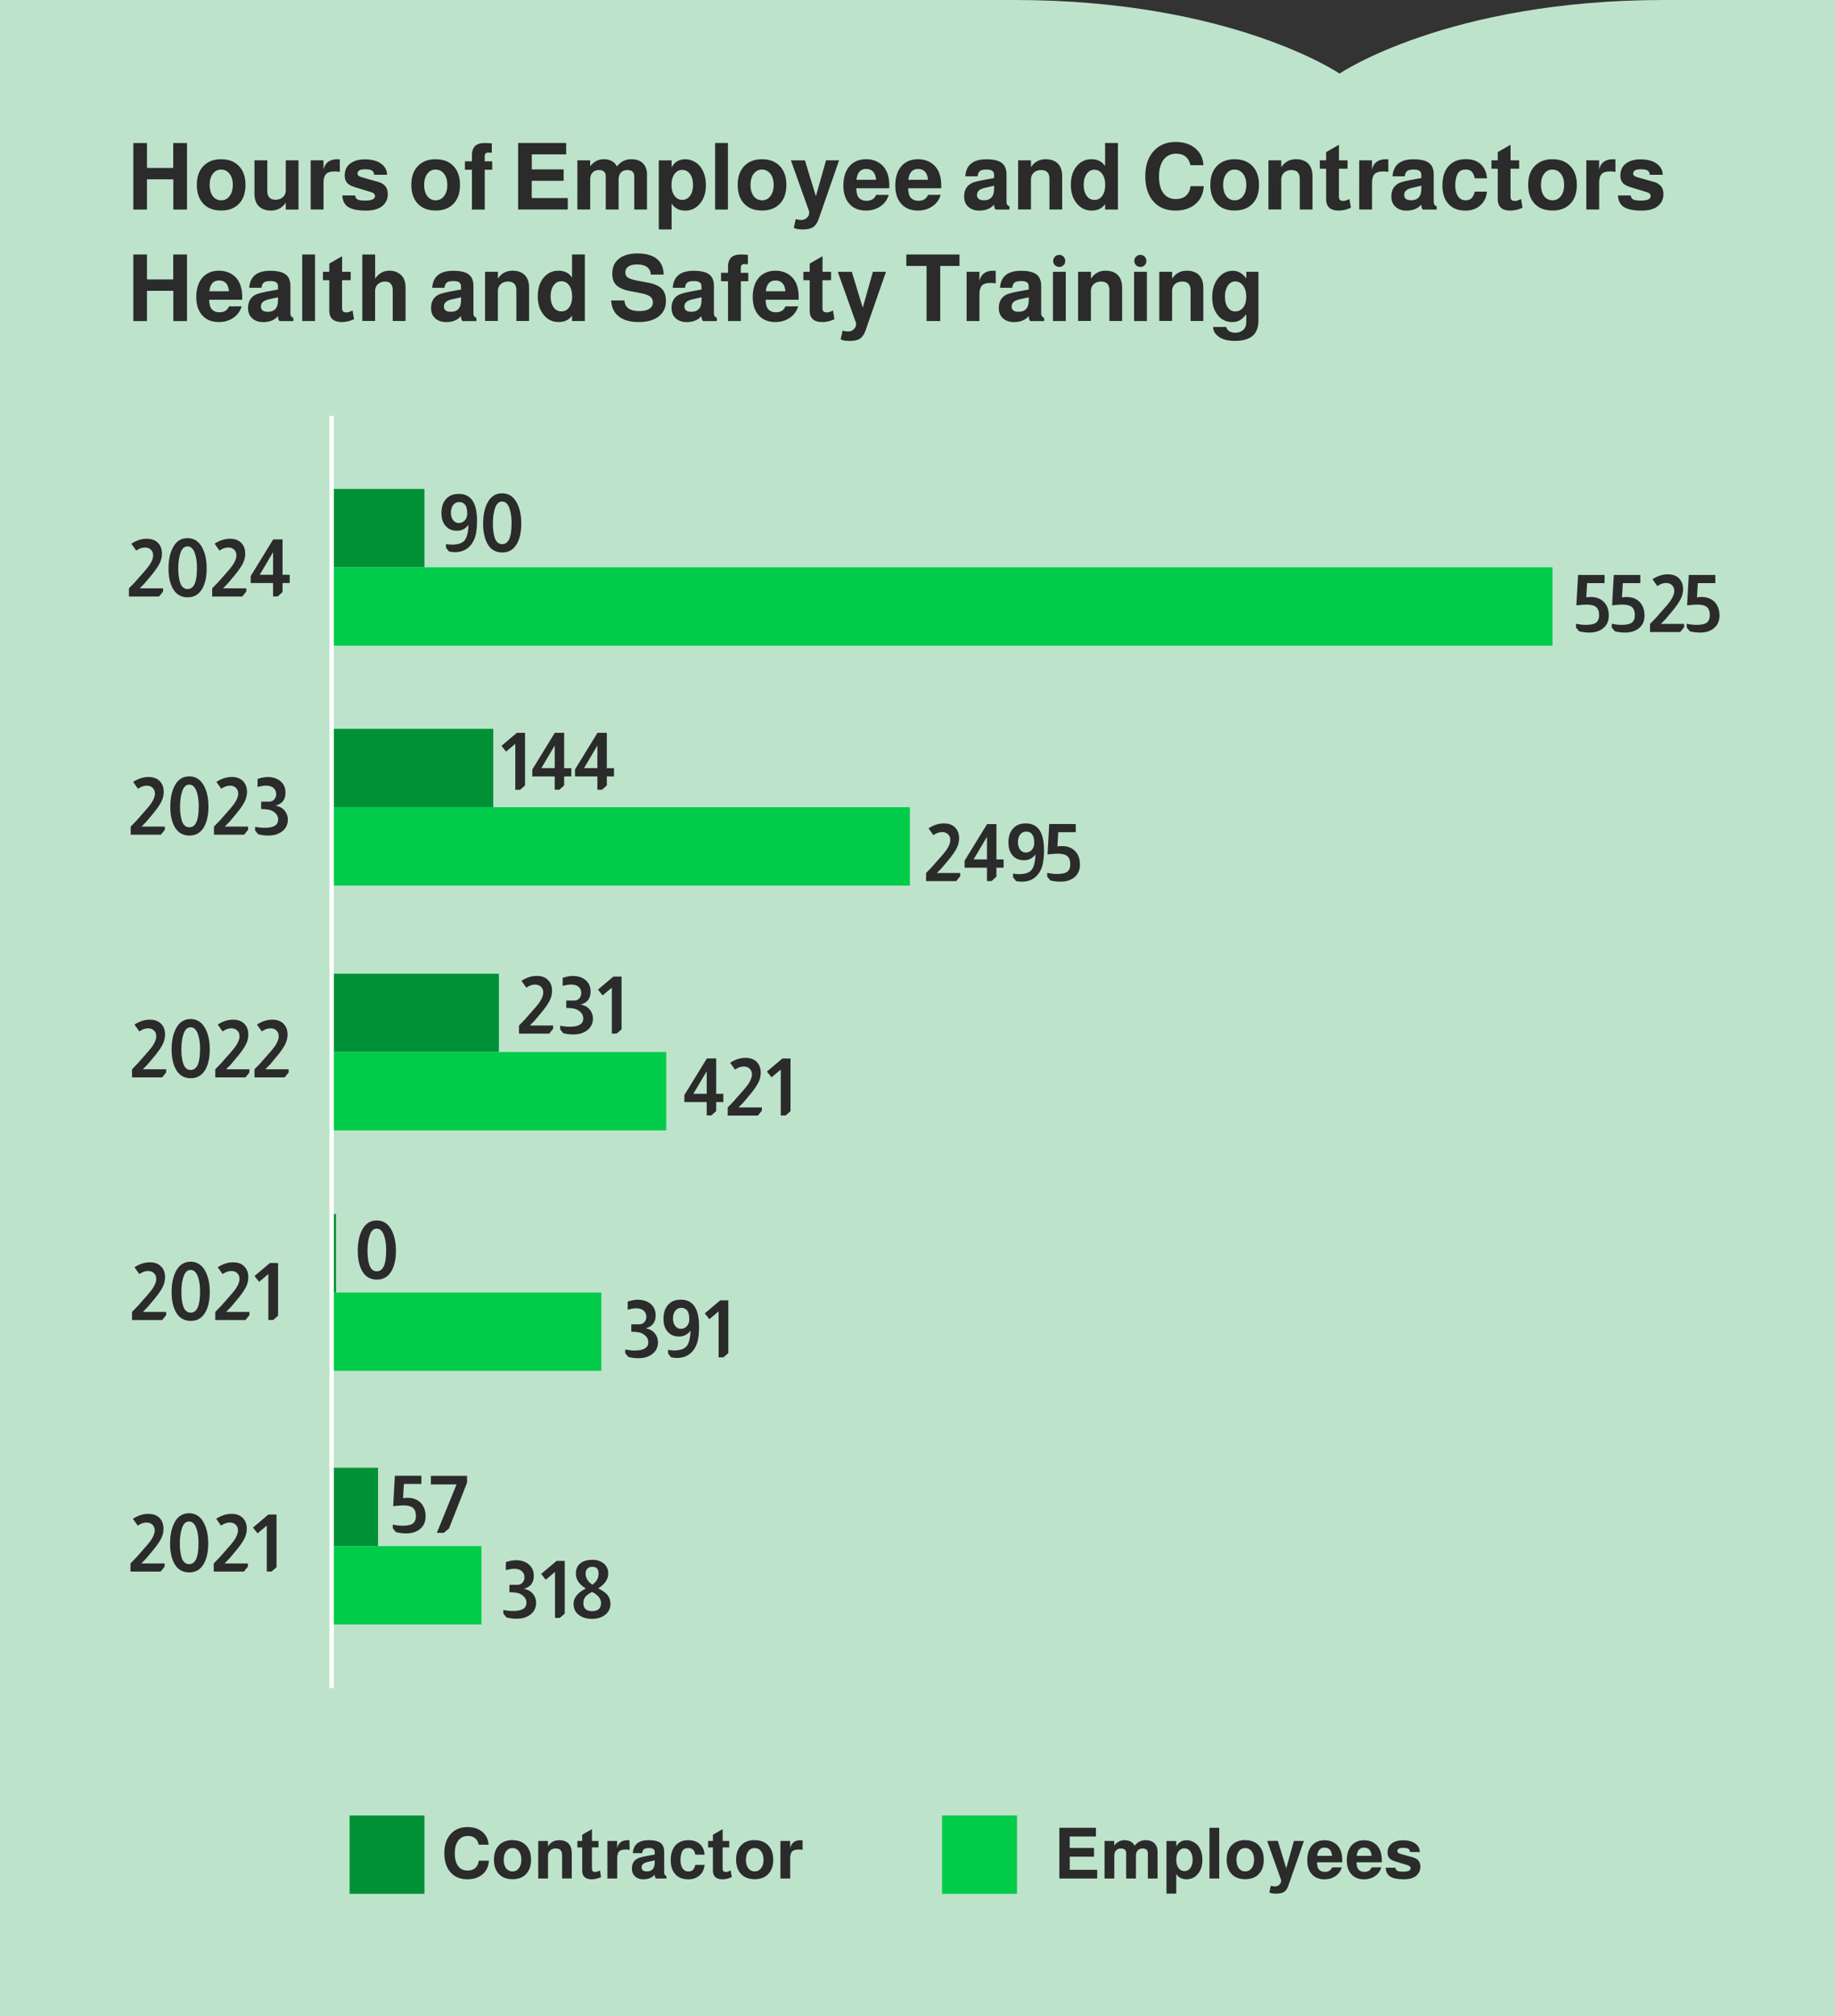 <svg xmlns="http://www.w3.org/2000/svg" id="Layer_1" data-name="Layer 1" viewBox="0 0 415 455.67"><rect x="0" y="0" width="415" height="455.67" fill="#333333" stroke="none"/><defs><style>.cls-1{fill:#009137}.cls-4{isolation:isolate}.cls-5{fill:#2b2b2b}.cls-6{fill:#00cc49}</style></defs><path d="M229.48 0H0v455.67h415V0h-38.67c-48.89 0-73.38 16.63-73.38 16.63S278.46 0 229.47 0" style="fill:#bee3cb"/><path d="M96 110.52v17.71H75v-17.71h21Z" class="cls-1"/><path d="M351.11 128.23v17.71H75v-17.71h276.11Z" class="cls-6"/><path d="M111.56 164.74v17.71H75v-17.71h36.56Z" class="cls-1"/><path d="M205.78 182.45v17.71H75v-17.71h130.78Z" class="cls-6"/><path d="M112.83 220.08v17.71H75v-17.71h37.83Z" class="cls-1"/><path d="M150.67 237.79v17.71H75v-17.71h75.67Z" class="cls-6"/><path d="M76 274.42v17.71h-1v-17.71h1Z" class="cls-1"/><path d="M136 292.13v17.71H75v-17.71h61Z" class="cls-6"/><path d="M85.5 331.75v17.71H75v-17.71h10.5Z" class="cls-1"/><path d="M108.89 349.46v17.71H75v-17.71h33.89Z" class="cls-6"/><path d="M96 410.35v17.71H79.06v-17.71H96Z" class="cls-1"/><path d="M230 410.35v17.71h-16.94v-17.71H230Z" class="cls-6"/><path d="M74.5 94.02h1v287.53h-1z" style="fill:#fff"/><path d="M39.2 40.54h-5.96v6.83h-3.09V32.33h3.09v5.63h5.94v-5.63h3.11v15.04H39.2v-6.83ZM50.02 36c1.83 0 3.24.59 4.22 1.76.85 1.01 1.28 2.35 1.28 4.03 0 1.93-.55 3.42-1.66 4.45-.97.9-2.25 1.34-3.84 1.34-1.83 0-3.24-.58-4.22-1.74-.85-1.02-1.28-2.37-1.28-4.05 0-1.92.55-3.39 1.66-4.43.97-.91 2.25-1.37 3.84-1.37Zm0 2.33c-.78 0-1.41.32-1.89.96-.48.64-.71 1.47-.71 2.51 0 1.12.27 2 .8 2.65.48.55 1.08.82 1.81.82.78 0 1.42-.32 1.9-.96.48-.64.72-1.47.72-2.51 0-1.11-.27-1.98-.82-2.62-.48-.56-1.08-.84-1.81-.84ZM67.51 47.36h-2.88v-1.58c-.78 1.2-1.9 1.81-3.34 1.81-1.27 0-2.24-.38-2.9-1.13-.56-.66-.84-1.56-.84-2.71v-7.52h2.9v6.91c0 1.33.62 2 1.85 2 .7 0 1.26-.2 1.69-.59.43-.39.64-.92.64-1.6v-6.72h2.88v11.13ZM70.26 36.23h2.9v2.12c.36-1.57 1.4-2.35 3.11-2.35h.57l.02 2.86c-.35-.07-.71-.11-1.09-.11-.95 0-1.61.18-1.97.53-.42.39-.63 1.1-.63 2.12v5.96h-2.9V36.23ZM87.54 39.51H84.6c-.01-.45-.18-.77-.48-.96-.31-.19-.84-.28-1.6-.28-1.11 0-1.66.32-1.66.97 0 .38.34.66 1.01.84l3.65 1.03c1.46.41 2.18 1.33 2.18 2.77 0 1.13-.44 2.05-1.32 2.75-.83.64-2.02.97-3.57.97-1.9 0-3.27-.28-4.09-.84-.81-.53-1.25-1.39-1.3-2.58h2.88c.08.46.28.77.6.92.31.15.9.23 1.75.23 1.44 0 2.16-.34 2.16-1.03 0-.41-.32-.71-.97-.9l-3.44-1.05c-.88-.27-1.48-.57-1.81-.92-.42-.43-.63-1.02-.63-1.76 0-1.22.46-2.16 1.39-2.81.81-.56 1.88-.84 3.19-.84 1.6 0 2.86.36 3.78 1.07.8.63 1.2 1.44 1.22 2.44ZM98.53 36c1.83 0 3.24.59 4.22 1.76.85 1.01 1.28 2.35 1.28 4.03 0 1.93-.55 3.42-1.66 4.45-.97.9-2.25 1.34-3.84 1.34-1.83 0-3.24-.58-4.22-1.74-.85-1.02-1.28-2.37-1.28-4.05 0-1.92.55-3.39 1.66-4.43.97-.91 2.25-1.37 3.84-1.37Zm0 2.33c-.78 0-1.41.32-1.89.96-.48.64-.71 1.47-.71 2.51 0 1.12.27 2 .8 2.65.48.55 1.08.82 1.81.82.78 0 1.42-.32 1.9-.96.48-.64.72-1.47.72-2.51 0-1.11-.27-1.98-.82-2.62-.48-.56-1.08-.84-1.81-.84ZM111.31 36.46v1.91h-1.68v8.99h-2.9v-8.99h-1.58v-1.91h1.58v-1.34c0-1.86.94-2.79 2.81-2.79.45 0 1.01.02 1.68.06v2.16a5.76 5.76 0 0 0-.82-.06c-.52 0-.78.29-.78.88v1.09h1.68ZM120.26 40.89v3.88h8.15v2.58h-11.23V32.31h10.86v2.58h-7.77v3.4h7.2v2.58h-7.2ZM130.59 36.23h2.88v1.34c.85-1.05 1.87-1.58 3.04-1.58 1.44 0 2.45.55 3.02 1.64.84-1.09 1.92-1.64 3.25-1.64 1.12 0 1.99.3 2.61.91.62.61.93 1.45.93 2.53v7.92h-2.88v-7.46c0-.97-.52-1.45-1.57-1.45-.62 0-1.1.19-1.45.58-.35.39-.52.92-.52 1.61v6.72H137v-7.46c0-.97-.52-1.45-1.55-1.45-.62 0-1.1.19-1.45.58-.35.39-.52.92-.52 1.61v6.72h-2.9V36.22ZM151.89 36.23v1.6c.67-1.22 1.7-1.83 3.09-1.83.66 0 1.31.16 1.94.48.64.32 1.14.74 1.52 1.26.8 1.11 1.2 2.49 1.2 4.14 0 1.78-.5 3.21-1.49 4.31-.85.94-1.91 1.41-3.17 1.41-1.37 0-2.4-.52-3.09-1.58v5.84h-2.9V36.24h2.9Zm2.41 2.18c-.73 0-1.32.31-1.76.93-.45.62-.67 1.45-.67 2.47s.22 1.82.67 2.44c.45.62 1.04.92 1.76.92s1.32-.31 1.76-.92c.45-.62.67-1.43.67-2.44s-.22-1.84-.67-2.47c-.45-.62-1.04-.93-1.76-.93ZM164.63 32.32v15.04h-2.9V32.32h2.9ZM172.34 36c1.83 0 3.24.59 4.22 1.76.85 1.01 1.28 2.35 1.28 4.03 0 1.93-.55 3.42-1.66 4.45-.97.9-2.25 1.34-3.84 1.34-1.83 0-3.24-.58-4.22-1.74-.85-1.02-1.28-2.37-1.28-4.05 0-1.92.55-3.39 1.66-4.43.97-.91 2.25-1.37 3.84-1.37Zm0 2.33c-.78 0-1.41.32-1.89.96-.48.64-.71 1.47-.71 2.51 0 1.12.27 2 .8 2.65.48.55 1.08.82 1.81.82.78 0 1.42-.32 1.9-.96.48-.64.72-1.47.72-2.51 0-1.11-.27-1.98-.82-2.62-.48-.56-1.08-.84-1.81-.84ZM186.81 36.23h2.96l-4.58 13.15c-.32.94-.75 1.59-1.28 1.94-.53.36-1.32.54-2.37.54-.97 0-1.64-.13-2.02-.38l.44-1.95c.5.13.92.19 1.26.19.49 0 .91-.16 1.26-.49s.53-.72.53-1.17v-.23l-4.14-11.59h3.17l2.48 8.11 2.29-8.11ZM201.13 42.55h-7.48c.04.9.18 1.53.42 1.91.41.62 1.04.92 1.91.92 1.08 0 1.8-.45 2.16-1.34H201a4.613 4.613 0 0 1-1.88 2.59c-.93.64-2.02.96-3.27.96-1.69 0-3-.57-3.91-1.7-.8-.99-1.2-2.3-1.2-3.93 0-1.97.52-3.5 1.55-4.58.91-.92 2.11-1.39 3.59-1.39 1.13 0 2.13.28 2.98.84.85.56 1.46 1.34 1.83 2.35.29.78.44 1.73.44 2.83 0 .14 0 .31-.02.52Zm-3-1.91c-.14-1.62-.89-2.44-2.25-2.44-1.27 0-2 .81-2.18 2.44h4.43ZM212.87 42.55h-7.48c.04.9.18 1.53.42 1.91.41.62 1.04.92 1.91.92 1.08 0 1.8-.45 2.16-1.34h2.86a4.613 4.613 0 0 1-1.88 2.59c-.93.64-2.02.96-3.27.96-1.69 0-3-.57-3.91-1.7-.8-.99-1.2-2.3-1.2-3.93 0-1.97.52-3.5 1.55-4.58.91-.92 2.11-1.39 3.59-1.39 1.13 0 2.13.28 2.98.84.85.56 1.46 1.34 1.83 2.35.29.78.44 1.73.44 2.83 0 .14 0 .31-.02.52Zm-3-1.91c-.14-1.62-.89-2.44-2.25-2.44-1.27 0-2 .81-2.18 2.44h4.43ZM228.3 46.63v.74h-3.15c-.21-.27-.32-.64-.34-1.13-.77.91-1.89 1.36-3.36 1.36-1.08 0-1.95-.33-2.6-.99-.53-.53-.8-1.27-.8-2.21 0-1.4.56-2.39 1.68-2.98.48-.25 1.42-.5 2.83-.76l2.27-.42-.02-.8c-.01-.74-.57-1.11-1.68-1.11-.71 0-1.21.11-1.5.33-.29.22-.47.61-.54 1.19h-2.77c.17-2.56 1.75-3.84 4.75-3.84 1.65 0 2.84.29 3.57.88.66.56.99 1.41.99 2.54v6.22c0 .5.22.83.67.99Zm-3.46-4.65-2.12.48c-.6.14-1.05.34-1.34.61-.28.27-.42.59-.42.99 0 .8.52 1.2 1.55 1.2 1.5 0 2.27-.82 2.31-2.46l.02-.82ZM230.26 36.23h2.9v1.57c.78-1.2 1.89-1.81 3.32-1.81 1.27 0 2.24.38 2.9 1.13.56.67.84 1.58.84 2.73v7.5h-2.88v-6.91c0-1.33-.62-2-1.87-2-.7 0-1.26.2-1.68.6-.42.4-.63.93-.63 1.58v6.72h-2.9V36.21ZM252.83 32.32v15.04h-2.9v-1.24c-.67.98-1.69 1.47-3.04 1.47-1.47 0-2.65-.62-3.55-1.85-.77-1.05-1.16-2.36-1.16-3.93 0-1.86.49-3.33 1.47-4.41.85-.94 1.92-1.41 3.21-1.41 1.36 0 2.38.52 3.07 1.55v-5.23h2.9Zm-5.31 6.05c-.73 0-1.32.32-1.76.95-.45.63-.67 1.46-.67 2.48s.22 1.82.66 2.45c.44.62 1.03.93 1.77.93s1.33-.31 1.77-.92c.44-.62.66-1.43.66-2.46s-.22-1.87-.67-2.49c-.45-.62-1.04-.93-1.76-.93ZM272.17 37.34h-2.94c-.41-1.74-1.48-2.6-3.21-2.6-1.3 0-2.3.52-3 1.55-.6.91-.9 2.12-.9 3.63 0 1.71.38 3.01 1.13 3.91.66.77 1.55 1.16 2.67 1.16.97 0 1.74-.25 2.31-.76.57-.5.91-1.23 1.01-2.16h3c-.1 1.82-.8 3.23-2.1 4.22-1.12.87-2.56 1.3-4.31 1.3-2.24 0-3.98-.78-5.21-2.35-1.06-1.36-1.6-3.15-1.6-5.38 0-2.55.7-4.52 2.1-5.92 1.22-1.23 2.81-1.85 4.77-1.85 2.32 0 4.08.78 5.27 2.33.59.77.92 1.74 1.01 2.92ZM279.23 36c1.83 0 3.24.59 4.22 1.76.85 1.01 1.28 2.35 1.28 4.03 0 1.93-.55 3.42-1.66 4.45-.97.9-2.25 1.34-3.84 1.34-1.83 0-3.24-.58-4.22-1.74-.85-1.02-1.28-2.37-1.28-4.05 0-1.92.55-3.39 1.66-4.43.97-.91 2.25-1.37 3.84-1.37Zm0 2.33c-.78 0-1.41.32-1.89.96-.48.64-.71 1.47-.71 2.51 0 1.12.27 2 .8 2.65.48.55 1.08.82 1.81.82.78 0 1.42-.32 1.9-.96.48-.64.72-1.47.72-2.51 0-1.11-.27-1.98-.82-2.62-.48-.56-1.08-.84-1.81-.84ZM286.87 36.23h2.9v1.57c.78-1.2 1.89-1.81 3.32-1.81 1.27 0 2.24.38 2.9 1.13.56.67.84 1.58.84 2.73v7.5h-2.88v-6.91c0-1.33-.62-2-1.87-2-.7 0-1.26.2-1.68.6-.42.4-.63.93-.63 1.58v6.72h-2.9V36.21ZM304.76 36.23v1.91h-1.95v6.2c0 .41.07.69.22.84.15.15.42.23.81.23.32 0 .73-.13 1.24-.38.04-.03.08-.05.1-.06l.34 1.97c-.88.43-1.81.65-2.77.65-1.89 0-2.83-.87-2.83-2.6v-6.85h-1.43v-1.91h1.43v-1.85l2.9-1.66v3.51h1.95ZM307.39 36.23h2.9v2.12c.36-1.57 1.4-2.35 3.11-2.35h.57l.02 2.86c-.35-.07-.71-.11-1.09-.11-.95 0-1.61.18-1.97.53-.42.39-.63 1.1-.63 2.12v5.96h-2.9V36.23ZM324.92 46.63v.74h-3.15c-.21-.27-.32-.64-.34-1.13-.77.91-1.89 1.36-3.36 1.36-1.08 0-1.95-.33-2.6-.99-.53-.53-.8-1.27-.8-2.21 0-1.4.56-2.39 1.68-2.98.48-.25 1.42-.5 2.83-.76l2.27-.42-.02-.8c-.01-.74-.57-1.11-1.68-1.11-.71 0-1.21.11-1.5.33-.29.22-.47.61-.54 1.19h-2.77c.17-2.56 1.75-3.84 4.75-3.84 1.65 0 2.84.29 3.57.88.66.56.99 1.41.99 2.54v6.22c0 .5.22.83.67.99Zm-3.46-4.65-2.12.48c-.6.14-1.05.34-1.34.61-.28.27-.42.59-.42.99 0 .8.52 1.2 1.55 1.2 1.5 0 2.27-.82 2.31-2.46l.02-.82ZM336.28 40.3h-2.75c-.17-.73-.41-1.24-.72-1.53s-.76-.44-1.33-.44c-.87 0-1.47.31-1.81.92-.36.71-.55 1.59-.55 2.62s.21 1.88.62 2.49c.41.61.98.91 1.71.91.57 0 1.02-.15 1.33-.45.31-.3.56-.8.75-1.5h2.75c-.14 1.4-.7 2.49-1.68 3.25-.85.69-1.91 1.03-3.17 1.03-1.76 0-3.1-.57-4.01-1.7-.8-.98-1.2-2.3-1.2-3.97 0-2.02.52-3.54 1.58-4.58.91-.91 2.14-1.37 3.7-1.37s2.66.43 3.53 1.28c.74.76 1.16 1.76 1.26 3.02ZM343.57 36.23v1.91h-1.95v6.2c0 .41.07.69.22.84.15.15.42.23.81.23.32 0 .73-.13 1.24-.38.04-.03.08-.05.1-.06l.34 1.97c-.88.43-1.81.65-2.77.65-1.89 0-2.83-.87-2.83-2.6v-6.85h-1.43v-1.91h1.43v-1.85l2.9-1.66v3.51h1.95ZM351.11 36c1.83 0 3.24.59 4.22 1.76.85 1.01 1.28 2.35 1.28 4.03 0 1.93-.55 3.42-1.66 4.45-.97.9-2.25 1.34-3.84 1.34-1.83 0-3.24-.58-4.22-1.74-.85-1.02-1.28-2.37-1.28-4.05 0-1.92.55-3.39 1.66-4.43.97-.91 2.25-1.37 3.84-1.37Zm0 2.33c-.78 0-1.41.32-1.89.96-.48.64-.71 1.47-.71 2.51 0 1.12.27 2 .8 2.65.48.55 1.08.82 1.81.82.78 0 1.42-.32 1.9-.96.48-.64.72-1.47.72-2.51 0-1.11-.27-1.98-.82-2.62-.48-.56-1.08-.84-1.81-.84ZM358.75 36.23h2.9v2.12c.36-1.57 1.4-2.35 3.11-2.35h.57l.02 2.86c-.35-.07-.71-.11-1.09-.11-.95 0-1.61.18-1.97.53-.42.39-.63 1.1-.63 2.12v5.96h-2.9V36.23ZM376.04 39.51h-2.94c-.01-.45-.18-.77-.48-.96-.31-.19-.84-.28-1.6-.28-1.11 0-1.66.32-1.66.97 0 .38.34.66 1.01.84l3.65 1.03c1.46.41 2.18 1.33 2.18 2.77 0 1.13-.44 2.05-1.32 2.75-.83.64-2.02.97-3.57.97-1.9 0-3.27-.28-4.09-.84-.81-.53-1.25-1.39-1.3-2.58h2.88c.08.46.28.77.6.92.31.15.9.23 1.75.23 1.44 0 2.16-.34 2.16-1.03 0-.41-.32-.71-.97-.9l-3.44-1.05c-.88-.27-1.48-.57-1.81-.92-.42-.43-.63-1.02-.63-1.76 0-1.22.46-2.16 1.39-2.81.81-.56 1.88-.84 3.19-.84 1.6 0 2.86.36 3.78 1.07.8.63 1.2 1.44 1.22 2.44ZM39.2 65.74h-5.96v6.83h-3.09V57.53h3.09v5.63h5.94v-5.63h3.11v15.04H39.2v-6.83ZM54.78 67.75H47.3c.04.9.18 1.53.42 1.91.41.62 1.04.92 1.91.92 1.08 0 1.8-.45 2.16-1.34h2.86a4.613 4.613 0 0 1-1.88 2.59c-.93.64-2.02.96-3.27.96-1.69 0-3-.57-3.91-1.7-.8-.99-1.2-2.3-1.2-3.93 0-1.97.52-3.5 1.55-4.58.91-.92 2.11-1.39 3.59-1.39 1.13 0 2.13.28 2.98.84.85.56 1.46 1.34 1.83 2.35.29.78.44 1.73.44 2.83 0 .14 0 .31-.02.52Zm-3-1.91c-.14-1.62-.89-2.44-2.25-2.44-1.27 0-2 .81-2.18 2.44h4.43ZM66.35 71.83v.74H63.2c-.21-.27-.32-.64-.34-1.13-.77.91-1.89 1.36-3.36 1.36-1.08 0-1.95-.33-2.6-.99-.53-.53-.8-1.27-.8-2.21 0-1.4.56-2.39 1.68-2.98.48-.25 1.42-.5 2.83-.76l2.27-.42-.02-.8c-.01-.74-.57-1.11-1.68-1.11-.71 0-1.21.11-1.5.33-.29.22-.47.61-.54 1.19h-2.77c.17-2.56 1.75-3.84 4.75-3.84 1.65 0 2.84.29 3.57.88.66.56.99 1.41.99 2.54v6.22c0 .5.22.83.67.99Zm-3.46-4.64-2.12.48c-.6.14-1.05.34-1.34.61-.28.27-.42.59-.42.99 0 .8.52 1.2 1.55 1.2 1.5 0 2.27-.82 2.31-2.46l.02-.82ZM71.25 57.52v15.04h-2.9V57.52h2.9ZM79.31 61.43v1.91h-1.95v6.2c0 .41.07.69.22.84.15.15.42.23.81.23.32 0 .73-.13 1.24-.38.04-.03.08-.05.1-.06l.34 1.97c-.88.43-1.81.65-2.77.65-1.89 0-2.83-.87-2.83-2.6v-6.85h-1.43v-1.91h1.43v-1.85l2.9-1.66v3.51h1.95ZM81.94 57.52h2.9V63c.78-1.2 1.87-1.81 3.25-1.81.98 0 1.81.29 2.48.86.77.63 1.15 1.63 1.15 3v7.5h-2.9v-6.91c0-1.33-.59-2-1.76-2-.66 0-1.19.2-1.61.61s-.62.93-.62 1.57v6.72h-2.9V57.5ZM107.74 71.83v.74h-3.15c-.21-.27-.32-.64-.34-1.13-.77.91-1.89 1.36-3.36 1.36-1.08 0-1.95-.33-2.6-.99-.53-.53-.8-1.27-.8-2.21 0-1.4.56-2.39 1.68-2.98.48-.25 1.42-.5 2.83-.76l2.27-.42-.02-.8c-.01-.74-.57-1.11-1.68-1.11-.71 0-1.21.11-1.5.33-.29.22-.47.61-.54 1.19h-2.77c.17-2.56 1.75-3.84 4.75-3.84 1.65 0 2.84.29 3.57.88.66.56.99 1.41.99 2.54v6.22c0 .5.22.83.67.99Zm-3.46-4.64-2.12.48c-.6.14-1.05.34-1.34.61-.28.27-.42.59-.42.99 0 .8.52 1.2 1.55 1.2 1.5 0 2.27-.82 2.31-2.46l.02-.82ZM109.7 61.43h2.9V63c.78-1.2 1.89-1.81 3.32-1.81 1.27 0 2.24.38 2.9 1.13.56.67.84 1.58.84 2.73v7.5h-2.88v-6.91c0-1.33-.62-2-1.87-2-.7 0-1.26.2-1.68.6-.42.4-.63.93-.63 1.58v6.72h-2.9V61.41ZM132.27 57.52v15.04h-2.9v-1.24c-.67.98-1.69 1.47-3.04 1.47-1.47 0-2.65-.62-3.55-1.85-.77-1.05-1.16-2.36-1.16-3.93 0-1.86.49-3.33 1.47-4.41.85-.94 1.92-1.41 3.21-1.41 1.36 0 2.38.52 3.07 1.55v-5.23h2.9Zm-5.31 6.05c-.73 0-1.32.32-1.76.95-.45.63-.67 1.46-.67 2.48s.22 1.82.66 2.45c.44.62 1.03.93 1.77.93s1.33-.31 1.77-.92c.44-.62.66-1.43.66-2.46s-.22-1.87-.67-2.49c-.45-.62-1.04-.93-1.76-.93ZM150.08 62.06h-2.9c-.1-1.53-1.15-2.29-3.15-2.29-.8 0-1.43.16-1.9.48-.47.32-.7.76-.7 1.3s.2.93.59 1.2c.39.27 1.15.5 2.27.71l2.35.44c1.39.27 2.39.72 3.02 1.37.63.64.94 1.55.94 2.73 0 1.61-.62 2.83-1.85 3.68-1.06.74-2.5 1.11-4.3 1.11-2.06 0-3.63-.48-4.7-1.43-.94-.83-1.45-1.97-1.53-3.44h3c.11 1.6 1.24 2.39 3.38 2.39.95 0 1.7-.17 2.24-.51.54-.34.81-.82.81-1.42s-.21-1.04-.64-1.36c-.43-.32-1.16-.58-2.19-.78l-2.1-.4c-1.53-.28-2.61-.72-3.27-1.33s-.98-1.49-.98-2.64c0-1.55.57-2.73 1.7-3.53.98-.7 2.31-1.05 3.99-1.05 2.03 0 3.56.46 4.58 1.39.88.81 1.33 1.94 1.34 3.38ZM162.13 71.83v.74h-3.15c-.21-.27-.32-.64-.34-1.13-.77.91-1.89 1.36-3.36 1.36-1.08 0-1.95-.33-2.6-.99-.53-.53-.8-1.27-.8-2.21 0-1.4.56-2.39 1.68-2.98.48-.25 1.42-.5 2.83-.76l2.27-.42-.02-.8c-.01-.74-.57-1.11-1.68-1.11-.71 0-1.21.11-1.5.33-.29.22-.47.61-.54 1.19h-2.77c.17-2.56 1.75-3.84 4.75-3.84 1.65 0 2.84.29 3.57.88.66.56.99 1.41.99 2.54v6.22c0 .5.22.83.67.99Zm-3.46-4.64-2.12.48c-.6.14-1.05.34-1.34.61-.28.27-.42.59-.42.99 0 .8.52 1.2 1.55 1.2 1.5 0 2.27-.82 2.31-2.46l.02-.82ZM169.23 61.66v1.91h-1.68v8.99h-2.9v-8.99h-1.58v-1.91h1.58v-1.34c0-1.86.94-2.79 2.81-2.79.45 0 1.01.02 1.68.06v2.16a5.76 5.76 0 0 0-.82-.06c-.52 0-.78.29-.78.88v1.09h1.68ZM180.63 67.75h-7.48c.04.9.18 1.53.42 1.91.41.62 1.04.92 1.91.92 1.08 0 1.8-.45 2.16-1.34h2.86a4.613 4.613 0 0 1-1.88 2.59c-.93.64-2.02.96-3.27.96-1.69 0-3-.57-3.91-1.7-.8-.99-1.2-2.3-1.2-3.93 0-1.97.52-3.5 1.55-4.58.91-.92 2.11-1.39 3.59-1.39 1.13 0 2.13.28 2.98.84.85.56 1.46 1.34 1.83 2.35.29.78.44 1.73.44 2.83 0 .14 0 .31-.02.52Zm-3-1.91c-.14-1.62-.89-2.44-2.25-2.44-1.27 0-2 .81-2.18 2.44h4.43ZM187.96 61.43v1.91h-1.95v6.2c0 .41.07.69.22.84.15.15.42.23.81.23.32 0 .73-.13 1.24-.38.04-.03.08-.05.1-.06l.34 1.97c-.88.43-1.81.65-2.77.65-1.89 0-2.83-.87-2.83-2.6v-6.85h-1.43v-1.91h1.43v-1.85l2.9-1.66v3.51h1.95ZM197.41 61.43h2.96l-4.58 13.15c-.32.94-.75 1.59-1.28 1.94-.53.36-1.32.54-2.37.54-.97 0-1.64-.13-2.02-.38l.44-1.95c.5.13.92.19 1.26.19.49 0 .91-.16 1.26-.49s.53-.72.53-1.17v-.23l-4.14-11.59h3.17l2.48 8.11 2.29-8.11ZM212.64 60.11v12.45h-3.09V60.11h-4.58v-2.58H217v2.58h-4.37ZM218.6 61.43h2.9v2.12c.36-1.57 1.4-2.35 3.11-2.35h.57l.02 2.86c-.35-.07-.71-.11-1.09-.11-.95 0-1.61.18-1.97.53-.42.39-.63 1.1-.63 2.12v5.96h-2.9V61.43ZM236.14 71.83v.74h-3.15c-.21-.27-.32-.64-.34-1.13-.77.91-1.89 1.36-3.36 1.36-1.08 0-1.95-.33-2.6-.99-.53-.53-.8-1.27-.8-2.21 0-1.4.56-2.39 1.68-2.98.48-.25 1.42-.5 2.83-.76l2.27-.42-.02-.8c-.01-.74-.57-1.11-1.68-1.11-.71 0-1.21.11-1.5.33-.29.22-.47.61-.54 1.19h-2.77c.17-2.56 1.75-3.84 4.75-3.84 1.65 0 2.84.29 3.57.88.66.56.99 1.41.99 2.54v6.22c0 .5.22.83.67.99Zm-3.47-4.64-2.12.48c-.6.14-1.05.34-1.34.61-.28.27-.42.59-.42.99 0 .8.52 1.2 1.55 1.2 1.5 0 2.27-.82 2.31-2.46l.02-.82ZM241.03 61.43v11.13h-2.9V61.43h2.9Zm-1.47-3.82c.38 0 .7.13.96.4s.39.59.39.97-.13.7-.39.96-.58.39-.96.39-.7-.13-.97-.39-.4-.58-.4-.96.13-.7.4-.97.59-.4.97-.4ZM243.82 61.43h2.9V63c.78-1.2 1.89-1.81 3.32-1.81 1.27 0 2.24.38 2.9 1.13.56.67.84 1.58.84 2.73v7.5h-2.88v-6.91c0-1.33-.62-2-1.87-2-.7 0-1.26.2-1.68.6-.42.4-.63.93-.63 1.58v6.72h-2.9V61.41ZM259.38 61.43v11.13h-2.9V61.43h2.9Zm-1.47-3.82c.38 0 .7.13.96.4s.39.59.39.97-.13.7-.39.96-.58.39-.96.39-.7-.13-.97-.39-.4-.58-.4-.96.13-.7.4-.97.59-.4.97-.4ZM262.18 61.43h2.9V63c.78-1.2 1.89-1.81 3.32-1.81 1.27 0 2.24.38 2.9 1.13.56.67.84 1.58.84 2.73v7.5h-2.88v-6.91c0-1.33-.62-2-1.87-2-.7 0-1.26.2-1.68.6-.42.4-.63.93-.63 1.58v6.72h-2.9V61.41ZM281.85 61.43h2.75v11.02c0 1.72-.54 2.95-1.62 3.7-.91.6-2.16.9-3.74.9s-2.91-.36-3.78-1.07c-.71-.57-1.09-1.27-1.11-2.08h2.98c.24.87.92 1.3 2.06 1.3.71 0 1.32-.22 1.81-.67.43-.39.65-1 .65-1.83v-1.66c-.53.66-1.03 1.11-1.49 1.37-.46.25-1.02.38-1.68.38-1.44 0-2.58-.59-3.42-1.76-.74-1.01-1.11-2.29-1.11-3.84 0-1.83.5-3.33 1.49-4.49.87-.99 1.92-1.49 3.15-1.49s2.23.58 3.07 1.74v-1.51Zm-2.48 2.18c-.7 0-1.26.32-1.69.97-.43.64-.64 1.48-.64 2.52s.21 1.79.64 2.39c.43.6.99.9 1.69.9s1.33-.31 1.81-.92c.45-.57.67-1.37.67-2.39 0-1.11-.26-1.98-.78-2.62-.45-.56-1.02-.84-1.7-.84Z" class="cls-5"/><g class="cls-4"><path d="M30.4 231.59c1.14-.74 2.29-1.12 3.46-1.12s2.05.34 2.66 1.03c.54.59.81 1.37.81 2.36 0 .73-.17 1.45-.52 2.16s-.95 1.59-1.82 2.65c-.97 1.18-1.51 1.82-1.62 1.93l-1.06 1.08h5.27v.72l-.9 1.12h-6.82v-1.84l1.33-1.37 1.3-1.48c1-1.1 1.64-1.87 1.93-2.29.61-.88.92-1.65.92-2.32 0-.53-.17-.96-.51-1.29-.34-.33-.79-.5-1.34-.5-.65 0-1.31.23-1.98.7l-1.1-1.55ZM43.12 230.33c1.38.01 2.45.66 3.2 1.94.74 1.27 1.12 2.9 1.12 4.9s-.37 3.61-1.12 4.79c-.73 1.16-1.79 1.75-3.19 1.75s-2.53-.61-3.26-1.84c-.71-1.2-1.06-2.76-1.06-4.68s.35-3.59 1.06-4.86c.74-1.33 1.82-2 3.24-2Zm2.13 6.88c0-1.28-.13-2.36-.4-3.22-.36-1.19-.94-1.79-1.73-1.8-.71 0-1.24.47-1.58 1.42-.35.96-.52 2.15-.52 3.58 0 1.28.14 2.34.41 3.17.32.98.89 1.48 1.69 1.48 1.42 0 2.12-1.54 2.12-4.63ZM49.23 231.59c1.14-.74 2.29-1.12 3.46-1.12s2.05.34 2.66 1.03c.54.59.81 1.37.81 2.36 0 .73-.17 1.45-.52 2.16s-.95 1.59-1.82 2.65c-.97 1.18-1.51 1.82-1.62 1.93l-1.06 1.08h5.27v.72l-.9 1.12h-6.82v-1.84l1.33-1.37 1.3-1.48c1-1.1 1.64-1.87 1.93-2.29.61-.88.92-1.65.92-2.32 0-.53-.17-.96-.51-1.29-.34-.33-.79-.5-1.34-.5-.65 0-1.31.23-1.98.7l-1.1-1.55ZM58.1 231.59c1.14-.74 2.29-1.12 3.46-1.12s2.05.34 2.66 1.03c.54.59.81 1.37.81 2.36 0 .73-.17 1.45-.52 2.16-.35.71-.96 1.59-1.82 2.65-.97 1.18-1.51 1.82-1.62 1.93l-1.06 1.08h5.27v.72l-.9 1.12h-6.82v-1.84l1.33-1.37 1.3-1.48c1-1.1 1.64-1.87 1.93-2.29.61-.88.92-1.65.92-2.32 0-.53-.17-.96-.51-1.29s-.79-.5-1.34-.5c-.65 0-1.31.23-1.98.7l-1.1-1.55Z" class="cls-5"/></g><g class="cls-4"><path d="M30.4 286.44c1.14-.74 2.29-1.12 3.46-1.12s2.05.34 2.66 1.03c.54.59.81 1.37.81 2.36 0 .73-.17 1.45-.52 2.16s-.95 1.59-1.82 2.65c-.97 1.18-1.51 1.82-1.62 1.93l-1.06 1.08h5.27v.72l-.9 1.12h-6.82v-1.84l1.33-1.37 1.3-1.48c1-1.1 1.64-1.87 1.93-2.29.61-.88.92-1.65.92-2.32 0-.53-.17-.96-.51-1.29-.34-.33-.79-.5-1.34-.5-.65 0-1.31.23-1.98.7l-1.1-1.55ZM43.12 285.18c1.38.01 2.45.66 3.2 1.94.74 1.27 1.12 2.9 1.12 4.9s-.37 3.61-1.12 4.79c-.73 1.16-1.79 1.75-3.19 1.75s-2.53-.61-3.26-1.84c-.71-1.2-1.06-2.76-1.06-4.68s.35-3.59 1.06-4.86c.74-1.33 1.82-2 3.24-2Zm2.13 6.88c0-1.28-.13-2.36-.4-3.22-.36-1.19-.94-1.79-1.73-1.8-.71 0-1.24.47-1.58 1.42-.35.96-.52 2.15-.52 3.58 0 1.28.14 2.34.41 3.17.32.98.89 1.48 1.69 1.48 1.42 0 2.12-1.54 2.12-4.63ZM49.23 286.44c1.14-.74 2.29-1.12 3.46-1.12s2.05.34 2.66 1.03c.54.59.81 1.37.81 2.36 0 .73-.17 1.45-.52 2.16s-.95 1.59-1.82 2.65c-.97 1.18-1.51 1.82-1.62 1.93l-1.06 1.08h5.27v.72l-.9 1.12h-6.82v-1.84l1.33-1.37 1.3-1.48c1-1.1 1.64-1.87 1.93-2.29.61-.88.92-1.65.92-2.32 0-.53-.17-.96-.51-1.29-.34-.33-.79-.5-1.34-.5-.65 0-1.31.23-1.98.7l-1.1-1.55ZM62.89 285.47v11.92l-1.12.97h-1.08v-10.39l-2.09 1.76-1.04-1.31 3.49-2.95h1.84Z" class="cls-5"/></g><g class="cls-4"><path d="M30.05 343.29c1.14-.74 2.29-1.12 3.46-1.12s2.05.34 2.66 1.03c.54.59.81 1.37.81 2.36 0 .73-.17 1.45-.52 2.16s-.95 1.59-1.82 2.65c-.97 1.18-1.51 1.82-1.62 1.93l-1.06 1.08h5.27v.72l-.9 1.12h-6.82v-1.84l1.33-1.37 1.3-1.48c1-1.1 1.64-1.87 1.93-2.29.61-.88.92-1.65.92-2.32 0-.53-.17-.96-.51-1.29-.34-.33-.79-.5-1.34-.5-.65 0-1.31.23-1.98.7l-1.1-1.55ZM42.77 342.03c1.38.01 2.45.66 3.2 1.94.74 1.27 1.12 2.9 1.12 4.9s-.37 3.61-1.12 4.79c-.73 1.16-1.79 1.75-3.19 1.75s-2.53-.61-3.26-1.84c-.71-1.2-1.06-2.76-1.06-4.68s.35-3.59 1.06-4.86c.74-1.33 1.82-2 3.24-2Zm2.13 6.88c0-1.28-.13-2.36-.4-3.22-.36-1.19-.94-1.79-1.73-1.8-.71 0-1.24.47-1.58 1.42-.35.96-.52 2.15-.52 3.58 0 1.28.14 2.34.41 3.17.32.98.89 1.48 1.69 1.48 1.42 0 2.12-1.54 2.12-4.63ZM48.88 343.29c1.14-.74 2.29-1.12 3.46-1.12s2.05.34 2.66 1.03c.54.59.81 1.37.81 2.36 0 .73-.17 1.45-.52 2.16s-.95 1.59-1.82 2.65c-.97 1.18-1.51 1.82-1.62 1.93l-1.06 1.08h5.27v.72l-.9 1.12h-6.82v-1.84l1.33-1.37 1.3-1.48c1-1.1 1.64-1.87 1.93-2.29.61-.88.92-1.65.92-2.32 0-.53-.17-.96-.51-1.29-.34-.33-.79-.5-1.34-.5-.65 0-1.31.23-1.98.7l-1.1-1.55ZM62.54 342.32v11.92l-1.12.97h-1.08v-10.39l-2.09 1.76-1.04-1.31 3.49-2.95h1.84Z" class="cls-5"/></g><g class="cls-4"><path d="M30.1 176.74c1.14-.74 2.29-1.12 3.46-1.12s2.05.34 2.66 1.03c.54.59.81 1.37.81 2.36 0 .73-.17 1.45-.52 2.16s-.95 1.59-1.82 2.65c-.97 1.18-1.51 1.82-1.62 1.93l-1.06 1.08h5.27v.72l-.9 1.12h-6.82v-1.84l1.33-1.37 1.3-1.48c1-1.1 1.64-1.87 1.93-2.29.61-.88.92-1.65.92-2.32 0-.53-.17-.96-.51-1.29-.34-.33-.79-.5-1.34-.5-.65 0-1.31.23-1.98.7l-1.1-1.55ZM42.82 175.48c1.38.01 2.45.66 3.2 1.94.74 1.27 1.12 2.9 1.12 4.9s-.37 3.61-1.12 4.79c-.73 1.16-1.79 1.75-3.19 1.75s-2.53-.61-3.26-1.84c-.71-1.2-1.06-2.76-1.06-4.68s.35-3.59 1.06-4.86c.74-1.33 1.82-2 3.24-2Zm2.13 6.88c0-1.28-.13-2.36-.4-3.22-.36-1.19-.94-1.79-1.73-1.8-.71 0-1.24.47-1.58 1.42-.35.96-.52 2.15-.52 3.58 0 1.28.14 2.34.41 3.17.32.98.89 1.48 1.69 1.48 1.42 0 2.12-1.54 2.12-4.63ZM48.93 176.74c1.14-.74 2.29-1.12 3.46-1.12s2.05.34 2.66 1.03c.54.59.81 1.37.81 2.36 0 .73-.17 1.45-.52 2.16s-.95 1.59-1.82 2.65c-.97 1.18-1.51 1.82-1.62 1.93l-1.06 1.08h5.27v.72l-.9 1.12h-6.82v-1.84l1.33-1.37 1.3-1.48c1-1.1 1.64-1.87 1.93-2.29.61-.88.92-1.65.92-2.32 0-.53-.17-.96-.51-1.29-.34-.33-.79-.5-1.34-.5-.65 0-1.31.23-1.98.7l-1.1-1.55ZM58.23 176.06c.91-.29 1.66-.43 2.25-.43 1.26 0 2.26.33 3.01.99.72.64 1.08 1.48 1.08 2.54 0 1.55-.74 2.53-2.23 2.93.88.18 1.55.55 2.02 1.12.49.6.74 1.27.74 2.02 0 1.24-.52 2.19-1.55 2.86-.79.52-1.75.77-2.86.77-.78 0-1.55-.1-2.3-.29l-.7-.86v-.83c.84.16 1.56.23 2.16.23 2.04 0 3.06-.62 3.06-1.87 0-.65-.28-1.19-.85-1.64-.36-.28-.74-.46-1.14-.56-.4-.1-1.02-.16-1.86-.18v-1.67h1.82c.46 0 .83-.16 1.13-.48.3-.32.45-.72.45-1.2 0-.61-.21-1.09-.62-1.43s-.98-.51-1.7-.51c-.46 0-1.09.1-1.89.31v-1.82Z" class="cls-5"/></g><g class="cls-4"><path d="M29.7 122.89c1.14-.74 2.29-1.12 3.46-1.12s2.05.34 2.66 1.03c.54.59.81 1.37.81 2.36 0 .73-.17 1.45-.52 2.16-.35.71-.95 1.59-1.82 2.65-.97 1.18-1.51 1.82-1.62 1.93l-1.06 1.08h5.27v.72l-.9 1.12h-6.82v-1.84l1.33-1.37 1.3-1.47c1-1.11 1.64-1.87 1.93-2.29.61-.88.92-1.65.92-2.32 0-.53-.17-.96-.51-1.29-.34-.33-.79-.49-1.34-.49-.65 0-1.31.23-1.98.7l-1.1-1.55ZM42.42 121.63c1.38.01 2.45.66 3.2 1.94.74 1.27 1.12 2.9 1.12 4.9s-.37 3.61-1.12 4.79c-.73 1.16-1.79 1.75-3.19 1.75s-2.53-.61-3.26-1.84c-.71-1.2-1.06-2.76-1.06-4.68s.35-3.59 1.06-4.86c.74-1.33 1.82-2 3.24-2Zm2.13 6.88c0-1.28-.13-2.36-.4-3.22-.36-1.19-.94-1.79-1.73-1.8-.71 0-1.24.47-1.58 1.42-.35.96-.52 2.15-.52 3.58 0 1.28.14 2.34.41 3.17.32.98.89 1.48 1.69 1.48 1.42 0 2.12-1.54 2.12-4.63ZM48.53 122.89c1.14-.74 2.29-1.12 3.46-1.12s2.05.34 2.66 1.03c.54.59.81 1.37.81 2.36 0 .73-.17 1.45-.52 2.16-.35.71-.95 1.59-1.82 2.65-.97 1.18-1.51 1.82-1.62 1.93l-1.06 1.08h5.27v.72l-.9 1.12h-6.82v-1.84l1.33-1.37 1.3-1.47c1-1.11 1.64-1.87 1.93-2.29.61-.88.92-1.65.92-2.32 0-.53-.17-.96-.51-1.29-.34-.33-.79-.49-1.34-.49-.65 0-1.31.23-1.98.7l-1.1-1.55ZM63.9 121.92v7.99h1.62v1.87H63.9v2.04l-1.1.99h-1.04v-3.03H56.7v-1.58l5.09-8.28h2.11Zm-2.14 2.88-3.02 5.11h3.02v-5.11Z" class="cls-5"/></g><path d="M105.94 118.66c-.29.36-.59.64-.92.85-.48.3-1.04.45-1.67.45-1.2 0-2.12-.44-2.75-1.31-.52-.71-.77-1.6-.77-2.68 0-1.39.37-2.48 1.12-3.26.68-.72 1.62-1.08 2.81-1.08 2.75 0 4.12 2.01 4.12 6.03 0 1.49-.13 2.68-.39 3.58-.26.9-.69 1.66-1.29 2.27-.85.86-1.97 1.3-3.35 1.3-.32 0-.75-.05-1.28-.14l-.7-.86v-.85c.46.1.91.14 1.37.14 1.34 0 2.28-.32 2.82-.95.53-.64.83-1.79.89-3.47Zm-.27-2.61c0-1.72-.61-2.57-1.82-2.57-.56 0-1.02.22-1.36.67-.34.44-.51 1.03-.51 1.76 0 .67.17 1.22.5 1.66.34.43.76.65 1.28.65.55 0 1.01-.2 1.37-.61.36-.41.54-.92.54-1.55ZM113.57 111.5c1.38.01 2.45.66 3.2 1.94.74 1.27 1.12 2.9 1.12 4.9s-.37 3.61-1.12 4.79c-.73 1.16-1.79 1.75-3.19 1.75s-2.53-.61-3.26-1.84c-.71-1.2-1.06-2.76-1.06-4.68s.35-3.59 1.06-4.86c.74-1.33 1.82-2 3.24-2Zm2.13 6.87c0-1.28-.13-2.36-.4-3.22-.36-1.19-.94-1.79-1.73-1.8-.71 0-1.24.47-1.58 1.42-.35.96-.52 2.15-.52 3.58 0 1.28.14 2.34.41 3.17.32.98.89 1.48 1.69 1.48 1.42 0 2.12-1.54 2.12-4.63ZM118.74 165.63v11.92l-1.12.97h-1.08v-10.39l-2.09 1.76-1.04-1.31 3.49-2.95h1.84ZM127.59 165.63v7.99h1.62v1.87h-1.62v2.03l-1.1.99h-1.04v-3.02h-5.06v-1.58l5.09-8.28h2.11Zm-2.14 2.88-3.02 5.11h3.02v-5.11ZM137.24 165.63v7.99h1.62v1.87h-1.62v2.03l-1.1.99h-1.04v-3.02h-5.06v-1.58l5.09-8.28h2.11Zm-2.14 2.88-3.02 5.11h3.02v-5.11ZM209.98 187.23c1.14-.74 2.29-1.12 3.46-1.12s2.05.34 2.66 1.03c.54.59.81 1.37.81 2.36 0 .73-.17 1.45-.52 2.16s-.95 1.59-1.82 2.65c-.97 1.18-1.51 1.82-1.62 1.93l-1.06 1.08h5.27v.72l-.9 1.12h-6.82v-1.84l1.33-1.37 1.3-1.48c1-1.1 1.64-1.87 1.93-2.29.61-.88.92-1.65.92-2.32 0-.53-.17-.96-.51-1.29-.34-.33-.79-.5-1.34-.5-.65 0-1.31.23-1.98.7l-1.1-1.55ZM225.35 186.26v7.99h1.62v1.87h-1.62v2.03l-1.1.99h-1.04v-3.02h-5.06v-1.58l5.09-8.28h2.11Zm-2.14 2.88-3.02 5.11h3.02v-5.11ZM234.17 193.14c-.29.36-.59.64-.92.85-.48.3-1.04.45-1.67.45-1.2 0-2.12-.44-2.75-1.31-.52-.71-.77-1.6-.77-2.68 0-1.39.37-2.48 1.12-3.26.68-.72 1.62-1.08 2.81-1.08 2.75 0 4.12 2.01 4.12 6.03 0 1.49-.13 2.68-.39 3.58-.26.9-.69 1.66-1.29 2.27-.85.86-1.97 1.3-3.35 1.3-.32 0-.75-.05-1.28-.14l-.7-.86v-.85c.46.1.91.14 1.37.14 1.34 0 2.28-.32 2.82-.95.53-.64.83-1.79.89-3.47Zm-.27-2.61c0-1.72-.61-2.57-1.82-2.57-.56 0-1.02.22-1.36.67-.34.44-.51 1.03-.51 1.76 0 .67.17 1.22.5 1.66.34.43.76.65 1.28.65.55 0 1.01-.2 1.37-.61.36-.41.54-.92.54-1.55ZM243.29 186.26v1.84h-3.96l-.18 3.22c.4-.06.72-.09.97-.09 1.37 0 2.42.43 3.17 1.3.64.74.95 1.72.95 2.93 0 1.3-.49 2.29-1.46 2.99-.78.55-1.76.83-2.95.83-.78 0-1.55-.1-2.3-.29l-.7-.85v-.85c.83.17 1.55.25 2.16.25 1.07 0 1.82-.14 2.27-.43.53-.34.79-.92.79-1.76s-.22-1.46-.67-1.84c-.44-.37-1.17-.56-2.18-.56-.42 0-1.08.05-1.98.14-.12.01-.22.02-.31.04l.38-6.88h5.99ZM117.92 221.7c1.14-.74 2.29-1.12 3.46-1.12s2.05.34 2.66 1.03c.54.59.81 1.37.81 2.36 0 .73-.17 1.45-.52 2.16s-.95 1.59-1.82 2.65c-.97 1.18-1.51 1.82-1.62 1.93l-1.06 1.08h5.27v.72l-.9 1.12h-6.82v-1.84l1.33-1.37 1.3-1.48c1-1.1 1.64-1.87 1.93-2.29.61-.88.92-1.65.92-2.32 0-.53-.17-.96-.51-1.29-.34-.33-.79-.5-1.34-.5-.65 0-1.31.23-1.98.7l-1.1-1.55ZM127.23 221.02c.91-.29 1.66-.43 2.25-.43 1.26 0 2.26.33 3.01.99.72.64 1.08 1.48 1.08 2.54 0 1.55-.74 2.53-2.23 2.93.88.18 1.55.55 2.02 1.12.49.6.74 1.27.74 2.02 0 1.24-.52 2.19-1.55 2.86-.79.52-1.75.77-2.86.77-.78 0-1.55-.1-2.3-.29l-.7-.86v-.83c.84.16 1.56.23 2.16.23 2.04 0 3.06-.62 3.06-1.87 0-.65-.28-1.19-.85-1.64-.36-.28-.74-.46-1.14-.56-.4-.1-1.02-.16-1.86-.18v-1.67h1.82c.46 0 .83-.16 1.13-.48.3-.32.45-.72.45-1.2 0-.61-.21-1.09-.62-1.43s-.98-.51-1.7-.51c-.46 0-1.09.1-1.89.31v-1.82ZM140.57 220.73v11.92l-1.12.97h-1.08v-10.39l-2.09 1.76-1.04-1.31 3.49-2.95h1.84ZM161.97 239.24v7.99h1.62v1.87h-1.62v2.03l-1.1.99h-1.04v-3.02h-5.06v-1.58l5.09-8.28h2.11Zm-2.14 2.88-3.02 5.11h3.02v-5.11ZM165.12 240.22c1.14-.74 2.29-1.12 3.46-1.12s2.05.34 2.66 1.03c.54.59.81 1.38.81 2.36 0 .73-.17 1.45-.52 2.16-.35.71-.95 1.59-1.82 2.65-.97 1.18-1.51 1.82-1.62 1.93l-1.06 1.08h5.27v.72l-.9 1.12h-6.82v-1.84l1.33-1.37 1.3-1.48c1-1.1 1.64-1.87 1.93-2.29.61-.88.92-1.65.92-2.32 0-.53-.17-.96-.51-1.29-.34-.33-.79-.5-1.34-.5-.65 0-1.31.23-1.98.7l-1.1-1.55ZM178.78 239.24v11.92l-1.12.97h-1.08v-10.38l-2.09 1.76-1.04-1.31 3.49-2.95h1.84ZM141.94 294.2c.91-.29 1.66-.43 2.25-.43 1.26 0 2.26.33 3.01.99.72.64 1.08 1.48 1.08 2.54 0 1.55-.74 2.53-2.23 2.93.88.18 1.55.55 2.02 1.12.49.6.74 1.27.74 2.02 0 1.24-.52 2.19-1.55 2.86-.79.52-1.75.77-2.86.77-.78 0-1.55-.1-2.3-.29l-.7-.86v-.83c.84.16 1.56.23 2.16.23 2.04 0 3.06-.62 3.06-1.87 0-.65-.28-1.19-.85-1.64-.36-.28-.74-.46-1.14-.56-.4-.1-1.02-.16-1.86-.18v-1.67h1.82c.46 0 .83-.16 1.13-.48.3-.32.45-.72.45-1.2 0-.61-.21-1.09-.62-1.43s-.98-.51-1.7-.51c-.46 0-1.09.1-1.89.31v-1.82ZM156.16 300.79c-.29.36-.59.64-.92.85-.48.3-1.04.45-1.67.45-1.2 0-2.12-.44-2.75-1.31-.52-.71-.77-1.6-.77-2.68 0-1.39.37-2.48 1.12-3.26.68-.72 1.62-1.08 2.81-1.08 2.75 0 4.12 2.01 4.12 6.03 0 1.49-.13 2.68-.39 3.58-.26.9-.69 1.66-1.29 2.27-.85.86-1.97 1.3-3.35 1.3-.32 0-.75-.05-1.28-.14l-.7-.86v-.85c.46.1.91.14 1.37.14 1.34 0 2.28-.32 2.82-.95.53-.64.83-1.79.89-3.47Zm-.27-2.61c0-1.72-.61-2.57-1.82-2.57-.56 0-1.02.22-1.36.67-.34.44-.51 1.03-.51 1.76 0 .67.17 1.22.5 1.66.34.43.76.65 1.28.65.55 0 1.01-.2 1.37-.61.36-.41.54-.92.54-1.55ZM164.72 293.91v11.92l-1.12.97h-1.08v-10.39l-2.09 1.76-1.04-1.31 3.49-2.95h1.84ZM95.3 333.57v1.84h-3.96l-.18 3.22c.4-.06.72-.09.97-.09 1.37 0 2.42.43 3.17 1.3.64.74.95 1.72.95 2.93 0 1.3-.49 2.29-1.46 2.99-.78.55-1.76.83-2.95.83-.78 0-1.55-.1-2.3-.29l-.7-.85v-.85c.83.17 1.55.25 2.16.25 1.07 0 1.82-.14 2.27-.43.53-.34.79-.92.79-1.76s-.22-1.46-.67-1.84c-.44-.37-1.17-.56-2.18-.56-.42 0-1.08.05-1.98.14-.12.01-.22.02-.31.04l.38-6.88h5.99ZM105.63 333.57v1.55l-4.09 10.37-1.19.97H98.8l4.45-10.94h-5.8v-1.94h8.17ZM114.38 353.08c.91-.29 1.66-.43 2.25-.43 1.26 0 2.26.33 3.01.99.72.64 1.08 1.48 1.08 2.54 0 1.55-.74 2.53-2.23 2.93.88.18 1.55.55 2.02 1.12.49.6.74 1.27.74 2.02 0 1.24-.52 2.19-1.55 2.86-.79.52-1.75.77-2.86.77-.78 0-1.55-.1-2.3-.29l-.7-.86v-.83c.84.16 1.56.23 2.16.23 2.04 0 3.06-.62 3.06-1.87 0-.65-.28-1.19-.85-1.64-.36-.28-.74-.46-1.14-.56-.4-.1-1.02-.16-1.86-.18v-1.67h1.82c.46 0 .83-.16 1.13-.48.3-.32.45-.72.45-1.2 0-.61-.21-1.09-.62-1.43s-.98-.51-1.7-.51c-.46 0-1.09.1-1.89.31v-1.82ZM127.72 352.8v11.92l-1.12.97h-1.08V355.3l-2.09 1.76-1.04-1.31 3.49-2.95h1.84ZM132.49 359.04c-1.5-.9-2.25-2.03-2.25-3.38 0-1.1.41-1.93 1.24-2.47.64-.42 1.45-.63 2.45-.63 1.1 0 1.99.29 2.66.88.65.56.97 1.31.97 2.23 0 1.28-.76 2.4-2.27 3.35.9.44 1.55.88 1.94 1.31.55.61.83 1.34.83 2.2 0 .92-.34 1.69-1.01 2.3-.79.72-1.85 1.08-3.19 1.08-1.24 0-2.24-.32-3.02-.95-.76-.61-1.13-1.43-1.13-2.47 0-1.33.92-2.48 2.77-3.46Zm1.42.78c-.73.38-1.25.76-1.54 1.13-.29.37-.44.83-.44 1.39 0 1.21.66 1.82 1.98 1.82s2.02-.6 2.02-1.8c0-1-.67-1.84-2.02-2.54Zm.06-1.64c.94-.64 1.4-1.48 1.4-2.54s-.49-1.51-1.46-1.51c-.44.01-.8.14-1.06.4-.28.29-.41.67-.41 1.15s.12.91.36 1.33c.24.43.63.82 1.17 1.17ZM110.52 416.96h-2.24c-.31-1.32-1.13-1.98-2.45-1.98-.99 0-1.75.39-2.29 1.18-.46.69-.69 1.62-.69 2.77 0 1.3.29 2.29.86 2.98.5.59 1.18.88 2.03.88.74 0 1.32-.19 1.76-.58s.69-.93.77-1.65h2.29c-.07 1.39-.61 2.46-1.6 3.22-.85.66-1.95.99-3.28.99-1.71 0-3.03-.6-3.97-1.79-.81-1.03-1.22-2.4-1.22-4.1 0-1.94.53-3.45 1.6-4.51.93-.94 2.14-1.41 3.63-1.41 1.77 0 3.11.59 4.02 1.78.45.59.7 1.33.77 2.22ZM115.9 415.93c1.4 0 2.47.45 3.22 1.34.65.77.98 1.79.98 3.07 0 1.47-.42 2.6-1.26 3.39-.74.68-1.71 1.02-2.93 1.02-1.4 0-2.47-.44-3.22-1.33-.65-.78-.98-1.81-.98-3.09 0-1.46.42-2.59 1.26-3.38.74-.69 1.71-1.04 2.93-1.04Zm0 1.78c-.6 0-1.08.24-1.44.73-.36.49-.54 1.12-.54 1.91 0 .85.2 1.53.61 2.02.36.42.82.62 1.38.62.6 0 1.08-.24 1.45-.73.37-.49.55-1.12.55-1.91 0-.84-.21-1.51-.62-2-.36-.43-.82-.64-1.38-.64ZM121.72 416.11h2.21v1.2c.6-.92 1.44-1.38 2.53-1.38.97 0 1.71.29 2.21.86.43.51.64 1.21.64 2.08v5.71h-2.19v-5.26c0-1.01-.47-1.52-1.42-1.52-.53 0-.96.15-1.28.46-.32.3-.48.71-.48 1.21v5.12h-2.21v-8.48ZM135.36 416.11v1.46h-1.49v4.72c0 .31.06.52.17.64.11.12.32.18.62.18.25 0 .56-.1.94-.29.03-.02.06-.04.08-.05l.26 1.5c-.67.33-1.38.5-2.11.5-1.44 0-2.16-.66-2.16-1.98v-5.22h-1.09v-1.46h1.09v-1.41l2.21-1.26v2.67h1.49ZM137.36 416.11h2.21v1.62c.28-1.19 1.07-1.79 2.37-1.79h.43l.02 2.18c-.27-.05-.54-.08-.83-.08-.72 0-1.23.13-1.5.4-.32.3-.48.84-.48 1.62v4.54h-2.21v-8.48ZM150.72 424.03v.56h-2.4c-.16-.2-.25-.49-.26-.86-.59.69-1.44 1.04-2.56 1.04-.82 0-1.48-.25-1.98-.75-.41-.41-.61-.96-.61-1.68 0-1.07.43-1.82 1.28-2.27.36-.19 1.08-.38 2.16-.58l1.73-.32-.02-.61c-.01-.57-.44-.85-1.28-.85-.54 0-.92.08-1.14.25s-.35.47-.41.9h-2.11c.13-1.95 1.33-2.93 3.62-2.93 1.26 0 2.17.22 2.72.67.5.43.75 1.07.75 1.94v4.74c0 .38.17.63.51.75Zm-2.65-3.54-1.62.37c-.46.11-.8.26-1.02.46-.21.2-.32.45-.32.75 0 .61.39.91 1.18.91 1.14 0 1.73-.62 1.76-1.87l.02-.62ZM159.37 419.21h-2.1c-.13-.55-.31-.94-.55-1.17-.24-.22-.58-.34-1.02-.34-.66 0-1.12.23-1.38.7-.28.54-.42 1.21-.42 2s.16 1.43.47 1.9.75.7 1.3.7c.44 0 .78-.11 1.02-.34s.43-.61.57-1.14h2.1c-.11 1.07-.53 1.89-1.28 2.48-.65.52-1.46.78-2.42.78-1.34 0-2.36-.43-3.06-1.3-.61-.75-.91-1.75-.91-3.02 0-1.54.4-2.7 1.2-3.49.69-.69 1.63-1.04 2.82-1.04s2.03.33 2.69.98c.57.58.88 1.34.96 2.3ZM164.92 416.11v1.46h-1.49v4.72c0 .31.06.52.17.64.11.12.32.18.62.18.25 0 .56-.1.94-.29.03-.02.06-.04.08-.05l.26 1.5c-.67.33-1.38.5-2.11.5-1.44 0-2.16-.66-2.16-1.98v-5.22h-1.09v-1.46h1.09v-1.41l2.21-1.26v2.67h1.49ZM170.67 415.93c1.4 0 2.47.45 3.22 1.34.65.77.98 1.79.98 3.07 0 1.47-.42 2.6-1.26 3.39-.74.68-1.71 1.02-2.93 1.02-1.4 0-2.47-.44-3.22-1.33-.65-.78-.98-1.81-.98-3.09 0-1.46.42-2.59 1.26-3.38.74-.69 1.71-1.04 2.93-1.04Zm0 1.78c-.6 0-1.08.24-1.44.73-.36.49-.54 1.12-.54 1.91 0 .85.2 1.53.61 2.02.36.42.82.62 1.38.62.6 0 1.08-.24 1.45-.73.37-.49.55-1.12.55-1.91 0-.84-.21-1.51-.62-2-.36-.43-.82-.64-1.38-.64ZM176.49 416.11h2.21v1.62c.28-1.19 1.07-1.79 2.37-1.79h.43l.02 2.18c-.27-.05-.54-.08-.83-.08-.72 0-1.23.13-1.5.4-.32.3-.48.84-.48 1.62v4.54h-2.21v-8.48ZM241.93 419.66v2.96h6.21v1.97h-8.56v-11.46h8.27v1.97h-5.92v2.59h5.49v1.97h-5.49ZM249.8 416.11h2.19v1.02c.65-.8 1.42-1.2 2.32-1.2 1.1 0 1.87.42 2.3 1.25.64-.83 1.47-1.25 2.48-1.25.85 0 1.52.23 1.99.7s.71 1.11.71 1.93v6.03h-2.19v-5.68c0-.74-.4-1.1-1.2-1.1-.47 0-.84.15-1.1.44-.27.29-.4.7-.4 1.22v5.12h-2.21v-5.68c0-.74-.4-1.1-1.18-1.1-.47 0-.84.15-1.1.44-.27.29-.4.7-.4 1.22v5.12h-2.21v-8.48ZM266.03 416.11v1.22c.51-.93 1.3-1.39 2.35-1.39.5 0 .99.12 1.48.37s.87.57 1.16.96c.61.84.91 1.89.91 3.15 0 1.35-.38 2.45-1.14 3.28-.65.71-1.46 1.07-2.42 1.07-1.05 0-1.83-.4-2.35-1.2v4.45h-2.21v-11.9h2.21Zm1.84 1.66c-.55 0-1 .24-1.34.71-.34.47-.51 1.1-.51 1.88s.17 1.39.51 1.86c.34.47.79.7 1.34.7s1-.23 1.34-.7c.34-.47.51-1.09.51-1.86s-.17-1.41-.51-1.88c-.34-.47-.79-.71-1.34-.71ZM275.74 413.13v11.46h-2.21v-11.46h2.21ZM281.61 415.93c1.4 0 2.47.45 3.22 1.34.65.77.98 1.79.98 3.07 0 1.47-.42 2.6-1.26 3.39-.74.68-1.71 1.02-2.93 1.02-1.4 0-2.47-.44-3.22-1.33-.65-.78-.98-1.81-.98-3.09 0-1.46.42-2.59 1.26-3.38.74-.69 1.71-1.04 2.93-1.04Zm0 1.78c-.6 0-1.08.24-1.44.73-.36.49-.54 1.12-.54 1.91 0 .85.2 1.53.61 2.02.36.42.82.62 1.38.62.6 0 1.08-.24 1.45-.73.37-.49.55-1.12.55-1.91 0-.84-.21-1.51-.62-2-.36-.43-.82-.64-1.38-.64ZM292.63 416.11h2.26l-3.49 10.02c-.25.71-.57 1.21-.98 1.48-.41.27-1.01.41-1.81.41-.74 0-1.25-.1-1.54-.29l.34-1.49c.38.1.7.14.96.14.37 0 .69-.13.96-.38s.4-.55.4-.89v-.18l-3.15-8.83H289l1.89 6.18 1.74-6.18ZM303.55 420.93h-5.7c.03.68.14 1.17.32 1.46.31.47.79.7 1.46.7.82 0 1.37-.34 1.65-1.02h2.18c-.25.83-.72 1.49-1.43 1.98s-1.54.73-2.49.73c-1.29 0-2.28-.43-2.98-1.3-.61-.76-.91-1.75-.91-2.99 0-1.5.39-2.67 1.18-3.49.69-.7 1.6-1.06 2.74-1.06.86 0 1.62.21 2.27.64.65.43 1.11 1.02 1.39 1.79.22.6.34 1.32.34 2.16 0 .11 0 .24-.02.4Zm-2.29-1.46c-.11-1.24-.68-1.86-1.71-1.86-.97 0-1.53.62-1.66 1.86h3.38ZM312.49 420.93h-5.7c.03.68.14 1.17.32 1.46.31.47.79.7 1.46.7.82 0 1.37-.34 1.65-1.02h2.18c-.25.83-.72 1.49-1.43 1.98s-1.54.73-2.49.73c-1.29 0-2.28-.43-2.98-1.3-.61-.76-.91-1.75-.91-2.99 0-1.5.39-2.67 1.18-3.49.69-.7 1.6-1.06 2.74-1.06.86 0 1.62.21 2.27.64.65.43 1.11 1.02 1.39 1.79.22.6.34 1.32.34 2.16 0 .11 0 .24-.02.4Zm-2.29-1.46c-.11-1.24-.68-1.86-1.71-1.86-.97 0-1.53.62-1.66 1.86h3.38ZM321.11 418.61h-2.24c-.01-.34-.13-.58-.37-.73-.24-.14-.64-.22-1.22-.22-.84 0-1.26.25-1.26.74 0 .29.26.5.77.64l2.78.78c1.11.31 1.66 1.01 1.66 2.11 0 .86-.34 1.56-1.01 2.1-.63.49-1.54.74-2.72.74-1.45 0-2.49-.21-3.12-.64-.62-.41-.95-1.06-.99-1.97h2.19c.06.35.22.59.46.7.24.12.68.18 1.34.18 1.1 0 1.65-.26 1.65-.78 0-.31-.25-.54-.74-.69l-2.62-.8c-.67-.2-1.13-.44-1.38-.7-.32-.33-.48-.78-.48-1.34 0-.93.35-1.64 1.06-2.14.62-.43 1.43-.64 2.43-.64 1.22 0 2.18.27 2.88.82.61.48.92 1.1.93 1.86ZM85.22 275.85c1.38.01 2.45.66 3.2 1.94.74 1.27 1.12 2.9 1.12 4.9s-.37 3.61-1.12 4.79c-.73 1.16-1.79 1.75-3.19 1.75s-2.53-.61-3.26-1.84c-.71-1.2-1.06-2.76-1.06-4.68s.35-3.59 1.06-4.86c.74-1.33 1.82-2 3.24-2Zm2.12 6.87c0-1.28-.13-2.36-.4-3.22-.36-1.19-.94-1.79-1.73-1.8-.71 0-1.24.47-1.58 1.42-.35.96-.52 2.15-.52 3.58 0 1.28.14 2.34.41 3.17.32.98.89 1.48 1.69 1.48 1.42 0 2.12-1.54 2.12-4.63ZM362.89 129.96v1.84h-3.96l-.18 3.22c.4-.06.72-.09.97-.09 1.37 0 2.42.43 3.17 1.3.64.74.95 1.72.95 2.93 0 1.3-.49 2.29-1.46 2.99-.78.55-1.76.83-2.95.83-.78 0-1.55-.1-2.3-.29l-.7-.85v-.85c.83.17 1.55.25 2.16.25 1.07 0 1.82-.14 2.27-.43.53-.34.79-.92.79-1.76s-.22-1.46-.67-1.84c-.44-.37-1.17-.56-2.18-.56-.42 0-1.08.05-1.98.14-.12.01-.22.02-.31.04l.38-6.88h5.99ZM370.97 129.96v1.84h-3.96l-.18 3.22c.4-.06.72-.09.97-.09 1.37 0 2.42.43 3.17 1.3.64.74.95 1.72.95 2.93 0 1.3-.49 2.29-1.46 2.99-.78.55-1.76.83-2.95.83-.78 0-1.55-.1-2.3-.29l-.7-.85v-.85c.83.17 1.55.25 2.16.25 1.07 0 1.82-.14 2.27-.43.53-.34.79-.92.79-1.76s-.22-1.46-.67-1.84c-.44-.37-1.17-.56-2.18-.56-.42 0-1.08.05-1.98.14-.12.01-.22.02-.31.04l.38-6.88h5.99ZM373.71 130.93c1.14-.74 2.29-1.12 3.46-1.12s2.05.34 2.66 1.03c.54.59.81 1.37.81 2.36 0 .73-.17 1.45-.52 2.16s-.95 1.59-1.82 2.65c-.97 1.18-1.51 1.82-1.62 1.93l-1.06 1.08h5.27v.72l-.9 1.12h-6.82v-1.84l1.33-1.37 1.3-1.48c1-1.1 1.64-1.87 1.93-2.29.61-.88.92-1.65.92-2.32 0-.53-.17-.96-.51-1.29-.34-.33-.79-.5-1.34-.5-.65 0-1.31.23-1.98.7l-1.1-1.55ZM387.93 129.96v1.84h-3.96l-.18 3.22c.4-.06.72-.09.97-.09 1.37 0 2.42.43 3.17 1.3.63.74.95 1.72.95 2.93 0 1.3-.49 2.29-1.46 2.99-.78.55-1.76.83-2.95.83-.78 0-1.55-.1-2.3-.29l-.7-.85v-.85c.83.17 1.55.25 2.16.25 1.07 0 1.82-.14 2.27-.43.53-.34.79-.92.79-1.76s-.22-1.46-.67-1.84-1.17-.56-2.18-.56c-.42 0-1.08.05-1.98.14-.12.01-.22.02-.31.04l.38-6.88h5.99Z" class="cls-5"/></svg>